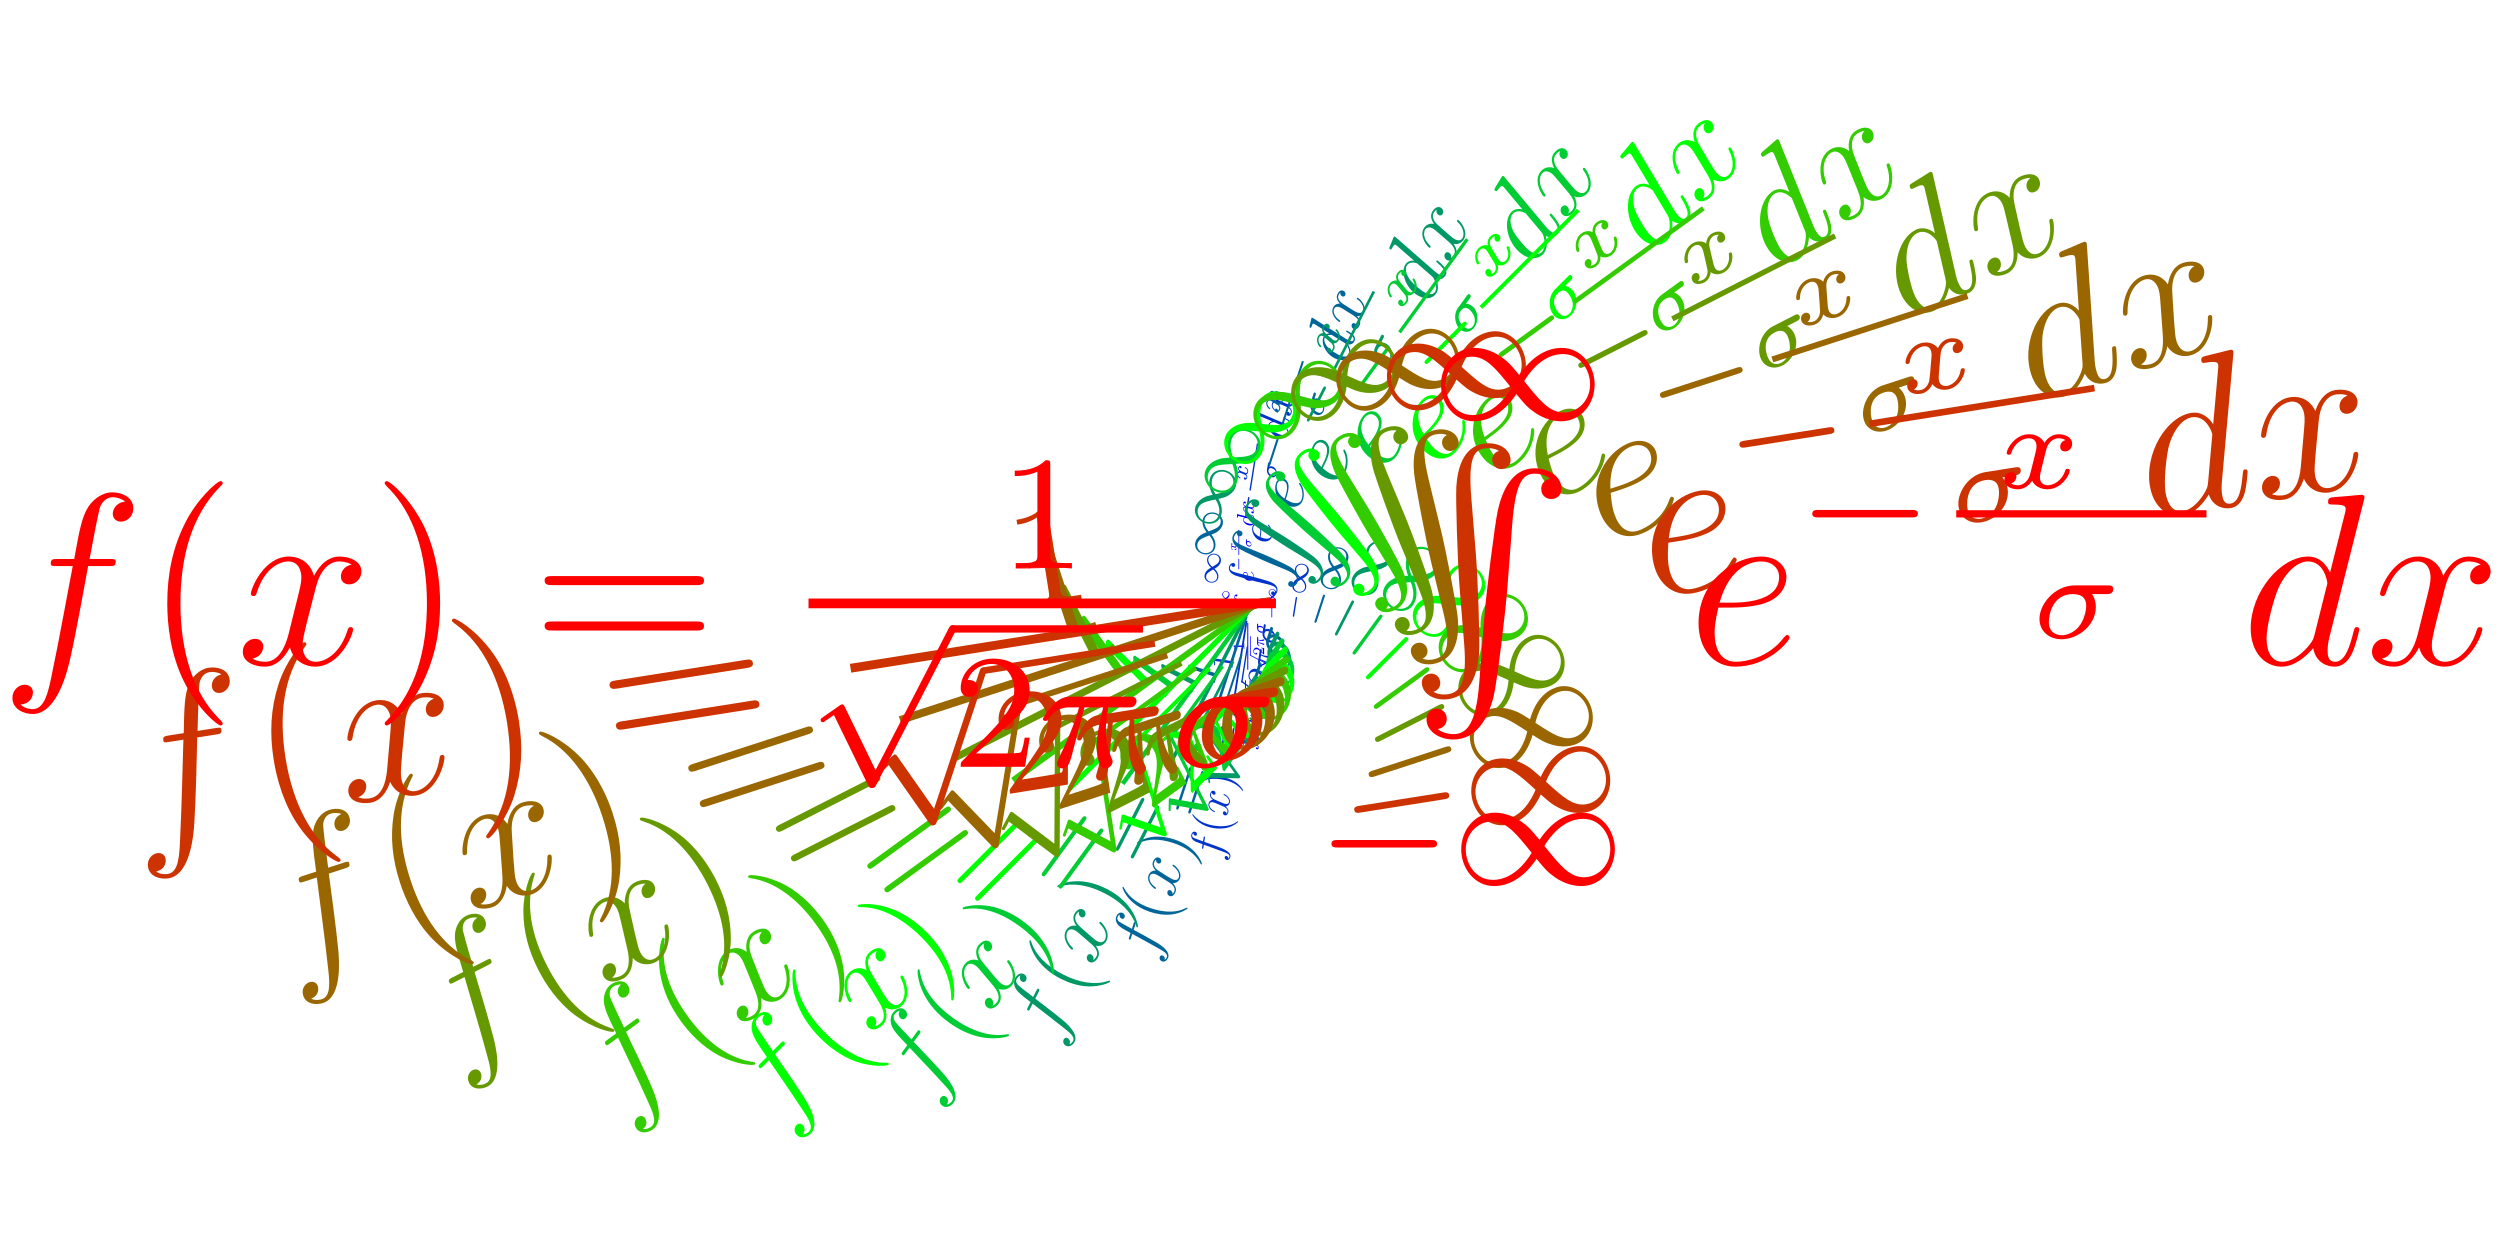 <?xml version="1.0"?>
<!-- Created by MetaPost 1.211 on 2011.01.10:2222 -->
<svg viewBox="0 0 614.473 307.526" version="1.1" xmlns="http://www.w3.org/2000/svg" xmlns:xlink="http://www.w3.org/1999/xlink" width="614.473" height="307.526" >
<!-- Original BoundingBox: -307.23653 -153.76315 307.23651 153.76315 -->
  <defs>
    <g transform="scale(0.012,0.012)" id="GLYPHcmmi12_100">
      <path style="fill-rule: evenodd;" d="M503 -669C504 -673,506 -679,506 -684C506 -694,496 -694,494 -694C493 -694,444 -690,439 -689C422 -688,407 -686,389 -685C364 -683,357 -682,357 -664C357 -654,365 -654,379 -654C428 -654,429 -645,429 -635C429 -629,427 -621,426 -618L365 -375C354 -401,327 -441,275 -441C162 -441,40 -295,40 -147C40 -48,98 10,166 10C221 10,268 -33,296 -66C306 -7,353 10,383 10C413 10,437 -8,455 -44C471 -78,485 -139,485 -143C485 -148,481 -152,475 -152C466 -152,465 -147,461 -132C446 -73,427 -10,386 -10C357 -10,355 -36,355 -56C355 -60,355 -81,362 -109M301 -119C296 -102,296 -100,282 -81C260 -53,216 -10,169 -10C128 -10,105 -47,105 -106C105 -161,136 -273,155 -315C189 -385,236 -421,275 -421C341 -421,354 -339,354 -331C354 -330,351 -317,350 -315"></path>
    </g>
    <g transform="scale(0.012,0.012)" id="GLYPHcmmi12_101">
      <path style="fill-rule: evenodd;" d="M179 -232C206 -232,274 -234,322 -252C398 -281,405 -339,405 -357C405 -401,367 -441,301 -441C196 -441,45 -346,45 -168C45 -63,105 10,196 10C332 10,418 -96,418 -109C418 -115,412 -120,408 -120C405 -120,404 -119,395 -110C331 -25,236 -10,198 -10C141 -10,111 -55,111 -129C111 -143,111 -168,126 -232M131 -252C174 -406,269 -421,301 -421C345 -421,375 -395,375 -357C375 -252,215 -252,173 -252"></path>
    </g>
    <g transform="scale(0.012,0.012)" id="GLYPHcmmi12_102">
      <path style="fill-rule: evenodd;" d="M446 -402C466 -402,474 -402,474 -421C474 -431,466 -431,448 -431L367 -431C386 -534,400 -605,408 -637C414 -661,435 -684,461 -684C482 -684,503 -675,513 -666C474 -662,462 -633,462 -616C462 -596,477 -584,496 -584C516 -584,546 -601,546 -639C546 -681,504 -704,460 -704C417 -704,375 -672,355 -633C337 -598,327 -562,304 -431L237 -431C218 -431,208 -431,208 -413C208 -402,214 -402,234 -402L298 -402C280 -309,239 -83,216 24C199 111,184 184,134 184C131 184,102 184,84 165C135 161,135 117,135 116C135 96,120 84,101 84C81 84,51 101,51 139C51 182,95 204,134 204C236 204,278 21,289 -29C307 -106,356 -372,361 -402"></path>
    </g>
    <g transform="scale(0.012,0.012)" id="GLYPHcmmi12_120">
      <path style="fill-rule: evenodd;" d="M474 -408C442 -402,430 -378,430 -359C430 -335,449 -327,463 -327C493 -327,514 -353,514 -380C514 -422,466 -441,424 -441C363 -441,329 -381,320 -362C297 -437,235 -441,217 -441C115 -441,61 -310,61 -288C61 -284,65 -279,72 -279C80 -279,82 -285,84 -289C118 -400,185 -421,214 -421C259 -421,268 -379,268 -355C268 -333,262 -310,250 -262L216 -125C201 -65,172 -10,119 -10C114 -10,89 -10,68 -23C104 -30,112 -60,112 -72C112 -92,97 -104,78 -104C54 -104,28 -83,28 -51C28 -9,75 10,118 10C166 10,200 -28,221 -69C237 -10,287 10,324 10C426 10,480 -121,480 -143C480 -148,476 -152,470 -152C461 -152,460 -147,457 -139C430 -51,372 -10,327 -10C292 -10,273 -36,273 -77C273 -99,277 -115,293 -181L328 -317C343 -377,377 -421,423 -421C425 -421,453 -421,474 -408"></path>
    </g>
    <g transform="scale(0.012,0.012)" id="GLYPHcmr12_40">
      <path style="fill-rule: evenodd;" d="M325 243C325 240,325 238,308 221C208 120,152 -45,152 -249C152 -443,199 -610,315 -728C325 -737,325 -739,325 -742C325 -748,320 -750,316 -750C303 -750,221 -678,172 -580C121 -479,98 -372,98 -249C98 -160,112 -41,164 66C223 186,305 251,316 251C320 251,325 249,325 243"></path>
    </g>
    <g transform="scale(0.012,0.012)" id="GLYPHcmr12_41">
      <path style="fill-rule: evenodd;" d="M282 -249C282 -325,272 -449,216 -565C157 -685,75 -750,64 -750C60 -750,55 -748,55 -742C55 -739,55 -737,72 -720C172 -619,228 -454,228 -250C228 -56,181 111,65 229C55 238,55 240,55 243C55 249,60 251,64 251C77 251,159 179,208 81C259 -21,282 -129,282 -249"></path>
    </g>
    <g transform="scale(0.012,0.012)" id="GLYPHcmr12_61">
      <path style="fill-rule: evenodd;" d="M675 -324C689 -324,707 -324,707 -342C707 -361,690 -361,675 -361L86 -361C72 -361,54 -361,54 -343C54 -324,71 -324,86 -324M675 -138C689 -138,707 -138,707 -156C707 -175,690 -175,675 -175L86 -175C72 -175,54 -175,54 -157C54 -138,71 -138,86 -138"></path>
    </g>
    <g transform="scale(0.008,0.008)" id="GLYPHcmr8_49">
      <path style="fill-rule: evenodd;" d="M314 -637C314 -664,312 -665,285 -665C244 -625,191 -601,96 -601L96 -568C123 -568,177 -568,235 -595L235 -82C235 -45,232 -33,137 -33L102 -33L102 0L274 0L143 -3L229 -3L274 -3L319 -3L406 -3L447 0L447 -33L412 -33C317 -33,314 -45,314 -82"></path>
    </g>
    <g transform="scale(0.008,0.008)" id="GLYPHcmr8_50">
      <path style="fill-rule: evenodd;" d="M282 -204C298 -219,340 -252,356 -266C418 -323,477 -378,477 -469C477 -588,377 -665,252 -665C132 -665,53 -574,53 -485C53 -436,92 -429,106 -429C127 -429,158 -444,158 -482C158 -534,108 -534,96 -534C125 -607,192 -632,241 -632C334 -632,382 -553,382 -469C382 -365,309 -289,191 -168L65 -38C53 -27,53 -25,53 0L448 0L477 -179L446 -179C443 -159,435 -109,423 -90C417 -82,341 -82,325 -82L147 -82"></path>
    </g>
    <g transform="scale(0.008,0.008)" id="GLYPHcmsy8_0">
      <path style="fill-rule: evenodd;" d="M699 -227C715 -227,737 -227,737 -250C737 -273,715 -273,699 -273L126 -273C110 -273,88 -273,88 -250C88 -227,110 -227,126 -227"></path>
    </g>
    <g transform="scale(0.008,0.008)" id="GLYPHcmsy8_49">
      <path style="fill-rule: evenodd;" d="M540 -274C481 -345,473 -353,438 -379C392 -414,331 -441,265 -441C143 -441,59 -334,59 -215C59 -98,142 10,261 10C343 10,439 -33,522 -157C581 -86,589 -78,624 -52C670 -17,731 10,797 10C919 10,1003 -97,1003 -216C1003 -333,920 -441,801 -441C719 -441,623 -398,540 -274M570 -237C608 -300,690 -403,808 -403C915 -403,975 -306,975 -216C975 -119,901 -44,813 -44C725 -44,666 -117,570 -237M492 -194C454 -131,372 -28,254 -28C147 -28,87 -125,87 -215C87 -312,161 -387,249 -387C337 -387,396 -314,492 -194"></path>
    </g>
    <g transform="scale(0.008,0.008)" id="GLYPHcmsy8_112">
      <path style="fill-rule: evenodd;" d="M412 845L223 457C218 446,214 441,206 441C202 441,200 442,190 449L88 520C74 529,74 534,74 537C74 543,79 551,88 551C92 551,94 551,106 541C119 533,139 518,156 506L366 937C375 955,379 955,389 955C406 955,409 950,417 934L900 -3C908 -17,908 -19,908 -23C908 -35,898 -46,885 -46C872 -46,868 -38,861 -25"></path>
    </g>
    <g transform="scale(0.008,0.008)" id="GLYPHcmmi8_25">
      <path style="fill-rule: evenodd;" d="M284 -365L399 -365C378 -274,360 -200,360 -126C360 -119,360 -76,371 -40C384 2,394 10,412 10C434 10,457 -9,457 -33C457 -40,456 -42,452 -51C431 -97,416 -145,416 -227C416 -250,416 -292,431 -365L552 -365C568 -365,579 -365,589 -373C601 -384,604 -397,604 -403C604 -431,579 -431,562 -431L201 -431C180 -431,142 -431,93 -383C57 -347,29 -301,29 -294C29 -285,36 -282,44 -282C54 -282,56 -285,62 -293C111 -365,170 -365,193 -365L251 -365C222 -259,169 -138,132 -65C125 -50,115 -30,115 -21C115 0,132 10,148 10C186 10,196 -28,217 -110"></path>
    </g>
    <g transform="scale(0.008,0.008)" id="GLYPHcmmi8_27">
      <path style="fill-rule: evenodd;" d="M549 -365C567 -365,574 -365,586 -373C597 -382,601 -396,601 -403C601 -431,576 -431,559 -431L313 -431C159 -431,41 -273,41 -152C41 -54,111 10,204 10C330 10,467 -111,467 -260C467 -314,448 -346,437 -365M205 -18C155 -18,111 -51,111 -124C111 -166,136 -365,297 -365C394 -365,394 -291,394 -270C394 -167,323 -18,205 -18"></path>
    </g>
    <g transform="scale(0.01,0.01)" id="GLYPHcmex10_82">
      <path style="fill-rule: evenodd;" d="M272 880C259 1044,223 1089,166 1089C153 1089,123 1086,102 1068C131 1064,139 1041,139 1027C139 998,117 985,98 985C78 985,56 998,56 1028C56 1076,106 1111,166 1111C261 1111,309 1024,331 934C344 882,380 591,388 480L407 231C421 47,455 22,500 22C510 22,541 24,563 43C534 47,526 70,526 84C526 113,548 126,567 126C587 126,609 113,609 83C609 35,559 0,499 0C404 0,365 97,348 173C336 228,300 510,291 631"></path>
    </g>
    <g transform="scale(0.006,0.006)" id="GLYPHcmmi6_27">
      <path style="fill-rule: evenodd;" d="M623 -360C635 -360,678 -360,678 -401C678 -431,650 -431,633 -431L362 -431C199 -431,73 -279,73 -157C73 -54,154 10,254 10C392 10,535 -108,535 -254C535 -299,521 -335,504 -360M256 -23C222 -23,150 -37,150 -132C150 -197,184 -360,346 -360C404 -360,456 -340,456 -263C456 -234,443 -147,391 -88C353 -46,301 -23,256 -23"></path>
    </g>
    <g transform="scale(0.006,0.006)" id="GLYPHcmmi6_120">
      <path style="fill-rule: evenodd;" d="M563 -393C528 -383,520 -354,520 -339C520 -307,546 -300,560 -300C589 -300,618 -324,618 -363C618 -417,559 -441,508 -441C442 -441,402 -390,391 -371C378 -396,340 -441,265 -441C150 -441,82 -322,82 -287C82 -282,86 -273,100 -273C114 -273,117 -279,120 -288C145 -369,213 -408,262 -408C311 -408,326 -376,326 -343C326 -331,326 -322,318 -291C295 -198,273 -107,268 -95C253 -57,217 -23,175 -23C169 -23,141 -23,118 -38C157 -51,161 -84,161 -92C161 -118,141 -131,121 -131C93 -131,63 -109,63 -68C63 -11,126 10,173 10C230 10,271 -29,290 -60C310 -18,358 10,415 10C533 10,599 -111,599 -144C599 -146,598 -158,580 -158C566 -158,564 -151,561 -142C532 -55,461 -23,419 -23C381 -23,354 -45,354 -87C354 -106,359 -128,368 -163L400 -293C410 -332,415 -350,436 -374C450 -389,474 -408,506 -408C511 -408,541 -408,563 -393"></path>
    </g>
  </defs>
  <g transform="matrix(0,-0.5,0.5,0,308.186 184.489)" style="fill: rgb(0%,0%,100%);">
    <use xlink:href="#GLYPHcmmi12_102"></use>
  </g>
  <g transform="matrix(0,-0.5,0.5,0,308.186 180.965)" style="fill: rgb(0%,0%,100%);">
    <use xlink:href="#GLYPHcmr12_40"></use>
  </g>
  <g transform="matrix(0,-0.5,0.5,0,308.186 178.689)" style="fill: rgb(0%,0%,100%);">
    <use xlink:href="#GLYPHcmmi12_120"></use>
  </g>
  <g transform="matrix(0,-0.5,0.5,0,308.186 175.363)" style="fill: rgb(0%,0%,100%);">
    <use xlink:href="#GLYPHcmr12_41"></use>
  </g>
  <g transform="matrix(0,-0.5,0.5,0,308.186 171.426)" style="fill: rgb(0%,0%,100%);">
    <use xlink:href="#GLYPHcmr12_61"></use>
  </g>
  <g transform="matrix(0,-0.5,0.5,0,305.832 159.929)" style="fill: rgb(0%,0%,100%);">
    <use xlink:href="#GLYPHcmr8_49"></use>
  </g>
  <g transform="matrix(0,1,-1,0,0,0)">
    <path d="M164.615 -306.691L153.126 -306.691" style="stroke:rgb(0%,0%,100%); stroke-width: 0.239;stroke-linejoin: round;stroke-miterlimit: 10;fill: none;"></path>
  </g>
  <g transform="matrix(0,-0.5,0.5,0,307.409 164.615)" style="fill: rgb(0%,0%,100%);">
    <use xlink:href="#GLYPHcmsy8_112"></use>
  </g>
  <g transform="matrix(0,1,-1,0,0,0)">
    <path d="M161.086 -307.319L156.394 -307.319" style="stroke:rgb(0%,0%,100%); stroke-width: 0.179;stroke-linejoin: round;stroke-miterlimit: 10;fill: none;"></path>
  </g>
  <g transform="matrix(0,-0.5,0.5,0,310.708 161.086)" style="fill: rgb(0%,0%,100%);">
    <use xlink:href="#GLYPHcmr8_50"></use>
  </g>
  <g transform="matrix(0,-0.5,0.5,0,310.708 158.969)" style="fill: rgb(0%,0%,100%);">
    <use xlink:href="#GLYPHcmmi8_25"></use>
  </g>
  <g transform="matrix(0,-0.5,0.5,0,310.708 155.689)" style="fill: rgb(0%,0%,100%);">
    <use xlink:href="#GLYPHcmmi8_27"></use>
  </g>
  <g transform="matrix(0,-0.5,0.5,0,302.175 149.304)" style="fill: rgb(0%,0%,100%);">
    <use xlink:href="#GLYPHcmsy8_49"></use>
  </g>
  <g transform="matrix(0,-0.6,0.6,0,303.37 149.761)" style="fill: rgb(0%,0%,100%);">
    <use xlink:href="#GLYPHcmex10_82"></use>
  </g>
  <g transform="matrix(0,-0.5,0.5,0,313.599 152.113)" style="fill: rgb(0%,0%,100%);">
    <use xlink:href="#GLYPHcmsy8_0"></use>
    <use xlink:href="#GLYPHcmsy8_49" x="6.611"></use>
  </g>
  <g transform="matrix(0,-0.5,0.5,0,308.186 143.008)" style="fill: rgb(0%,0%,100%);">
    <use xlink:href="#GLYPHcmmi12_101"></use>
  </g>
  <g transform="matrix(0,-0.5,0.5,0,305.485 140.295)" style="fill: rgb(0%,0%,100%);">
    <use xlink:href="#GLYPHcmsy8_0"></use>
  </g>
  <g transform="matrix(0,-0.5,0.5,0,303.856 135.409)" style="fill: rgb(0%,0%,100%);">
    <use xlink:href="#GLYPHcmmi6_120"></use>
  </g>
  <g transform="matrix(0,-0.5,0.5,0,302.602 133.323)" style="fill: rgb(0%,0%,100%);">
    <use xlink:href="#GLYPHcmr6_50"></use>
  </g>
  <g transform="matrix(0,1,-1,0,0,0)">
    <path d="M136.403 -304.489L130.252 -304.489" style="stroke:rgb(0%,0%,100%); stroke-width: 0.179;stroke-linejoin: round;stroke-miterlimit: 10;fill: none;"></path>
  </g>
  <g transform="matrix(0,-0.5,0.5,0,307.542 136.403)" style="fill: rgb(0%,0%,100%);">
    <use xlink:href="#GLYPHcmr6_50"></use>
  </g>
  <g transform="matrix(0,-0.5,0.5,0,307.542 134.577)" style="fill: rgb(0%,0%,100%);">
    <use xlink:href="#GLYPHcmmi6_27"></use>
  </g>
  <g transform="matrix(0,-0.5,0.5,0,306.684 132.328)" style="fill: rgb(0%,0%,100%);">
    <use xlink:href="#GLYPHcmr6_50"></use>
  </g>
  <g transform="matrix(0,-0.5,0.5,0,308.186 129.405)" style="fill: rgb(0%,0%,100%);">
    <use xlink:href="#GLYPHcmmi12_100"></use>
    <use xlink:href="#GLYPHcmmi12_120" x="6.106"></use>
  </g>
  <g transform="matrix(0.149,-0.938,0.938,0.149,299.886 211.702)" style="fill: rgb(0%,20%,80%);">
    <use xlink:href="#GLYPHcmmi12_102"></use>
  </g>
  <g transform="matrix(0.149,-0.938,0.938,0.149,300.933 205.09)" style="fill: rgb(0%,20%,80%);">
    <use xlink:href="#GLYPHcmr12_40"></use>
  </g>
  <g transform="matrix(0.149,-0.938,0.938,0.149,301.61 200.819)" style="fill: rgb(0%,20%,80%);">
    <use xlink:href="#GLYPHcmmi12_120"></use>
  </g>
  <g transform="matrix(0.149,-0.938,0.938,0.149,302.598 194.577)" style="fill: rgb(0%,20%,80%);">
    <use xlink:href="#GLYPHcmr12_41"></use>
  </g>
  <g transform="matrix(0.149,-0.938,0.938,0.149,303.768 187.19)" style="fill: rgb(0%,20%,80%);">
    <use xlink:href="#GLYPHcmr12_61"></use>
  </g>
  <g transform="matrix(0.149,-0.938,0.938,0.149,302.769 164.916)" style="fill: rgb(0%,20%,80%);">
    <use xlink:href="#GLYPHcmr8_49"></use>
  </g>
  <g transform="matrix(0.156,0.988,-0.988,0.156,0,0)">
    <path d="M219.217 -272.041L198.457 -278.786" style="stroke:rgb(0%,20%,80%); stroke-width: 0.454;stroke-linejoin: round;stroke-miterlimit: 10;fill: none;"></path>
  </g>
  <g transform="matrix(0.149,-0.938,0.938,0.149,304.334 174.178)" style="fill: rgb(0%,20%,80%);">
    <use xlink:href="#GLYPHcmsy8_112"></use>
  </g>
  <g transform="matrix(0.156,0.988,-0.988,0.156,0,0)">
    <path d="M213.217 -275.247L204.739 -278.001" style="stroke:rgb(0%,20%,80%); stroke-width: 0.341;stroke-linejoin: round;stroke-miterlimit: 10;fill: none;"></path>
  </g>
  <g transform="matrix(0.149,-0.938,0.938,0.149,311.574 168.537)" style="fill: rgb(0%,20%,80%);">
    <use xlink:href="#GLYPHcmr8_50"></use>
  </g>
  <g transform="matrix(0.149,-0.938,0.938,0.149,312.203 164.564)" style="fill: rgb(0%,20%,80%);">
    <use xlink:href="#GLYPHcmmi8_25"></use>
  </g>
  <g transform="matrix(0.149,-0.938,0.938,0.149,313.178 158.408)" style="fill: rgb(0%,20%,80%);">
    <use xlink:href="#GLYPHcmmi8_27"></use>
  </g>
  <g transform="matrix(0.149,-0.938,0.938,0.149,299.063 143.891)" style="fill: rgb(0%,20%,80%);">
    <use xlink:href="#GLYPHcmsy8_49"></use>
  </g>
  <g transform="matrix(0.178,-1.126,1.126,0.178,301.171 145.103)" style="fill: rgb(0%,20%,80%);">
    <use xlink:href="#GLYPHcmex10_82"></use>
  </g>
  <g transform="matrix(0.149,-0.938,0.938,0.149,319.667 152.558)" style="fill: rgb(0%,20%,80%);">
    <use xlink:href="#GLYPHcmsy8_0"></use>
    <use xlink:href="#GLYPHcmsy8_49" x="6.611"></use>
  </g>
  <g transform="matrix(0.149,-0.938,0.938,0.149,312.214 133.862)" style="fill: rgb(0%,20%,80%);">
    <use xlink:href="#GLYPHcmmi12_101"></use>
  </g>
  <g transform="matrix(0.149,-0.938,0.938,0.149,307.954 127.969)" style="fill: rgb(0%,20%,80%);">
    <use xlink:href="#GLYPHcmsy8_0"></use>
  </g>
  <g transform="matrix(0.149,-0.938,0.938,0.149,306.348 118.316)" style="fill: rgb(0%,20%,80%);">
    <use xlink:href="#GLYPHcmmi6_120"></use>
  </g>
  <g transform="matrix(0.149,-0.938,0.938,0.149,304.615 114.029)" style="fill: rgb(0%,20%,80%);">
    <use xlink:href="#GLYPHcmr6_50"></use>
  </g>
  <g transform="matrix(0.156,0.988,-0.988,0.156,0,0)">
    <path d="M166.956 -284.625L155.841 -288.237" style="stroke:rgb(0%,20%,80%); stroke-width: 0.341;stroke-linejoin: round;stroke-miterlimit: 10;fill: none;"></path>
  </g>
  <g transform="matrix(0.149,-0.938,0.938,0.149,312.97 121.278)" style="fill: rgb(0%,20%,80%);">
    <use xlink:href="#GLYPHcmr6_50"></use>
  </g>
  <g transform="matrix(0.149,-0.938,0.938,0.149,313.513 117.851)" style="fill: rgb(0%,20%,80%);">
    <use xlink:href="#GLYPHcmmi6_27"></use>
  </g>
  <g transform="matrix(0.149,-0.938,0.938,0.149,312.571 113.376)" style="fill: rgb(0%,20%,80%);">
    <use xlink:href="#GLYPHcmr6_50"></use>
  </g>
  <g transform="matrix(0.149,-0.938,0.938,0.149,316.257 108.338)" style="fill: rgb(0%,20%,80%);">
    <use xlink:href="#GLYPHcmmi12_100"></use>
    <use xlink:href="#GLYPHcmmi12_120" x="6.106"></use>
  </g>
  <g transform="matrix(0.433,-1.331,1.331,0.433,283.18 236.399)" style="fill: rgb(0%,39.999%,60.001%);">
    <use xlink:href="#GLYPHcmmi12_102"></use>
  </g>
  <g transform="matrix(0.433,-1.331,1.331,0.433,286.229 227.017)" style="fill: rgb(0%,39.999%,60.001%);">
    <use xlink:href="#GLYPHcmr12_40"></use>
  </g>
  <g transform="matrix(0.433,-1.331,1.331,0.433,288.198 220.956)" style="fill: rgb(0%,39.999%,60.001%);">
    <use xlink:href="#GLYPHcmmi12_120"></use>
  </g>
  <g transform="matrix(0.433,-1.331,1.331,0.433,291.076 212.099)" style="fill: rgb(0%,39.999%,60.001%);">
    <use xlink:href="#GLYPHcmr12_41"></use>
  </g>
  <g transform="matrix(0.433,-1.331,1.331,0.433,294.482 201.616)" style="fill: rgb(0%,39.999%,60.001%);">
    <use xlink:href="#GLYPHcmr12_61"></use>
  </g>
  <g transform="matrix(0.433,-1.331,1.331,0.433,298.162 168.966)" style="fill: rgb(0%,39.999%,60.001%);">
    <use xlink:href="#GLYPHcmr8_49"></use>
  </g>
  <g transform="matrix(0.309,0.951,-0.951,0.309,0,0)">
    <path d="M264.859 -225.588L238.836 -244.495" style="stroke:rgb(0%,39.999%,60.001%); stroke-width: 0.669;stroke-linejoin: round;stroke-miterlimit: 10;fill: none;"></path>
  </g>
  <g transform="matrix(0.433,-1.331,1.331,0.433,298.306 182.808)" style="fill: rgb(0%,39.999%,60.001%);">
    <use xlink:href="#GLYPHcmsy8_112"></use>
  </g>
  <g transform="matrix(0.309,0.951,-0.951,0.309,0,0)">
    <path d="M257.905 -232.819L247.277 -240.54" style="stroke:rgb(0%,39.999%,60.001%); stroke-width: 0.502;stroke-linejoin: round;stroke-miterlimit: 10;fill: none;"></path>
  </g>
  <g transform="matrix(0.433,-1.331,1.331,0.433,310.144 176.266)" style="fill: rgb(0%,39.999%,60.001%);">
    <use xlink:href="#GLYPHcmr8_50"></use>
  </g>
  <g transform="matrix(0.433,-1.331,1.331,0.433,311.976 170.629)" style="fill: rgb(0%,39.999%,60.001%);">
    <use xlink:href="#GLYPHcmmi8_25"></use>
  </g>
  <g transform="matrix(0.433,-1.331,1.331,0.433,314.814 161.894)" style="fill: rgb(0%,39.999%,60.001%);">
    <use xlink:href="#GLYPHcmmi8_27"></use>
  </g>
  <g transform="matrix(0.433,-1.331,1.331,0.433,297.616 137.51)" style="fill: rgb(0%,39.999%,60.001%);">
    <use xlink:href="#GLYPHcmsy8_49"></use>
  </g>
  <g transform="matrix(0.519,-1.598,1.598,0.519,300.404 139.76)" style="fill: rgb(0%,39.999%,60.001%);">
    <use xlink:href="#GLYPHcmex10_82"></use>
  </g>
  <g transform="matrix(0.433,-1.331,1.331,0.433,325.606 154.874)" style="fill: rgb(0%,39.999%,60.001%);">
    <use xlink:href="#GLYPHcmsy8_0"></use>
    <use xlink:href="#GLYPHcmsy8_49" x="6.611"></use>
  </g>
  <g transform="matrix(0.433,-1.331,1.331,0.433,319.07 125.945)" style="fill: rgb(0%,39.999%,60.001%);">
    <use xlink:href="#GLYPHcmmi12_101"></use>
  </g>
  <g transform="matrix(0.433,-1.331,1.331,0.433,314.227 116.385)" style="fill: rgb(0%,39.999%,60.001%);">
    <use xlink:href="#GLYPHcmsy8_0"></use>
  </g>
  <g transform="matrix(0.433,-1.331,1.331,0.433,314.116 101.965)" style="fill: rgb(0%,39.999%,60.001%);">
    <use xlink:href="#GLYPHcmmi6_120"></use>
  </g>
  <g transform="matrix(0.433,-1.331,1.331,0.433,312.581 95.325)" style="fill: rgb(0%,39.999%,60.001%);">
    <use xlink:href="#GLYPHcmr6_50"></use>
  </g>
  <g transform="matrix(0.309,0.951,-0.951,0.309,0,0)">
    <path d="M197.339 -267.03L183.406 -277.153" style="stroke:rgb(0%,39.999%,60.001%); stroke-width: 0.502;stroke-linejoin: round;stroke-miterlimit: 10;fill: none;"></path>
  </g>
  <g transform="matrix(0.433,-1.331,1.331,0.433,323.07 107.803)" style="fill: rgb(0%,39.999%,60.001%);">
    <use xlink:href="#GLYPHcmr6_50"></use>
  </g>
  <g transform="matrix(0.433,-1.331,1.331,0.433,324.651 102.939)" style="fill: rgb(0%,39.999%,60.001%);">
    <use xlink:href="#GLYPHcmmi6_27"></use>
  </g>
  <g transform="matrix(0.433,-1.331,1.331,0.433,324.312 96.209)" style="fill: rgb(0%,39.999%,60.001%);">
    <use xlink:href="#GLYPHcmr6_50"></use>
  </g>
  <g transform="matrix(0.433,-1.331,1.331,0.433,330.839 89.726)" style="fill: rgb(0%,39.999%,60.001%);">
    <use xlink:href="#GLYPHcmmi12_100"></use>
    <use xlink:href="#GLYPHcmmi12_120" x="6.106"></use>
  </g>
  <g transform="matrix(0.84,-1.648,1.648,0.84,258.757 256.644)" style="fill: rgb(0%,60.001%,39.999%);">
    <use xlink:href="#GLYPHcmmi12_102"></use>
  </g>
  <g transform="matrix(0.84,-1.648,1.648,0.84,264.676 245.029)" style="fill: rgb(0%,60.001%,39.999%);">
    <use xlink:href="#GLYPHcmr12_40"></use>
  </g>
  <g transform="matrix(0.84,-1.648,1.648,0.84,268.499 237.525)" style="fill: rgb(0%,60.001%,39.999%);">
    <use xlink:href="#GLYPHcmmi12_120"></use>
  </g>
  <g transform="matrix(0.84,-1.648,1.648,0.84,274.086 226.56)" style="fill: rgb(0%,60.001%,39.999%);">
    <use xlink:href="#GLYPHcmr12_41"></use>
  </g>
  <g transform="matrix(0.84,-1.648,1.648,0.84,280.698 213.582)" style="fill: rgb(0%,60.001%,39.999%);">
    <use xlink:href="#GLYPHcmr12_61"></use>
  </g>
  <g transform="matrix(0.84,-1.648,1.648,0.84,292.25 171.73)" style="fill: rgb(0%,60.001%,39.999%);">
    <use xlink:href="#GLYPHcmr8_49"></use>
  </g>
  <g transform="matrix(0.454,0.891,-0.891,0.454,0,0)">
    <path d="M298.453 -170.274L273.469 -204.663" style="stroke:rgb(0%,60.001%,39.999%); stroke-width: 0.885;stroke-linejoin: round;stroke-miterlimit: 10;fill: none;"></path>
  </g>
  <g transform="matrix(0.84,-1.648,1.648,0.84,289.577 189.825)" style="fill: rgb(0%,60.001%,39.999%);">
    <use xlink:href="#GLYPHcmsy8_112"></use>
  </g>
  <g transform="matrix(0.454,0.891,-0.891,0.454,0,0)">
    <path d="M292.664 -182.202L282.461 -196.245" style="stroke:rgb(0%,60.001%,39.999%); stroke-width: 0.664;stroke-linejoin: round;stroke-miterlimit: 10;fill: none;"></path>
  </g>
  <g transform="matrix(0.84,-1.648,1.648,0.84,306.379 183.734)" style="fill: rgb(0%,60.001%,39.999%);">
    <use xlink:href="#GLYPHcmr8_50"></use>
  </g>
  <g transform="matrix(0.84,-1.648,1.648,0.84,309.936 176.755)" style="fill: rgb(0%,60.001%,39.999%);">
    <use xlink:href="#GLYPHcmmi8_25"></use>
  </g>
  <g transform="matrix(0.84,-1.648,1.648,0.84,315.445 165.941)" style="fill: rgb(0%,60.001%,39.999%);">
    <use xlink:href="#GLYPHcmmi8_27"></use>
  </g>
  <g transform="matrix(0.84,-1.648,1.648,0.84,298.04 130.561)" style="fill: rgb(0%,60.001%,39.999%);">
    <use xlink:href="#GLYPHcmsy8_49"></use>
  </g>
  <g transform="matrix(1.008,-1.978,1.978,1.008,301.214 134.075)" style="fill: rgb(0%,60.001%,39.999%);">
    <use xlink:href="#GLYPHcmex10_82"></use>
  </g>
  <g transform="matrix(0.84,-1.648,1.648,0.84,330.983 159.011)" style="fill: rgb(0%,60.001%,39.999%);">
    <use xlink:href="#GLYPHcmsy8_0"></use>
    <use xlink:href="#GLYPHcmsy8_49" x="6.611"></use>
  </g>
  <g transform="matrix(0.84,-1.648,1.648,0.84,328.431 119.902)" style="fill: rgb(0%,60.001%,39.999%);">
    <use xlink:href="#GLYPHcmmi12_101"></use>
  </g>
  <g transform="matrix(0.84,-1.648,1.648,0.84,324.087 106.424)" style="fill: rgb(0%,60.001%,39.999%);">
    <use xlink:href="#GLYPHcmsy8_0"></use>
  </g>
  <g transform="matrix(0.84,-1.648,1.648,0.84,326.922 87.58)" style="fill: rgb(0%,60.001%,39.999%);">
    <use xlink:href="#GLYPHcmmi6_120"></use>
  </g>
  <g transform="matrix(0.84,-1.648,1.648,0.84,326.291 78.597)" style="fill: rgb(0%,60.001%,39.999%);">
    <use xlink:href="#GLYPHcmr6_50"></use>
  </g>
  <g transform="matrix(0.454,0.891,-0.891,0.454,0,0)">
    <path d="M230.518 -249.929L217.141 -268.341" style="stroke:rgb(0%,60.001%,39.999%); stroke-width: 0.664;stroke-linejoin: round;stroke-miterlimit: 10;fill: none;"></path>
  </g>
  <g transform="matrix(0.84,-1.648,1.648,0.84,337.403 97.051)" style="fill: rgb(0%,60.001%,39.999%);">
    <use xlink:href="#GLYPHcmr6_50"></use>
  </g>
  <g transform="matrix(0.84,-1.648,1.648,0.84,340.471 91.03)" style="fill: rgb(0%,60.001%,39.999%);">
    <use xlink:href="#GLYPHcmmi6_27"></use>
  </g>
  <g transform="matrix(0.84,-1.648,1.648,0.84,341.42 82.175)" style="fill: rgb(0%,60.001%,39.999%);">
    <use xlink:href="#GLYPHcmr6_50"></use>
  </g>
  <g transform="matrix(0.84,-1.648,1.648,0.84,351.278 75.063)" style="fill: rgb(0%,60.001%,39.999%);">
    <use xlink:href="#GLYPHcmmi12_100"></use>
    <use xlink:href="#GLYPHcmmi12_120" x="6.106"></use>
  </g>
  <g transform="matrix(1.352,-1.861,1.861,1.352,227.697 270.669)" style="fill: rgb(0%,80%,20%);">
    <use xlink:href="#GLYPHcmmi12_102"></use>
  </g>
  <g transform="matrix(1.352,-1.861,1.861,1.352,237.223 257.558)" style="fill: rgb(0%,80%,20%);">
    <use xlink:href="#GLYPHcmr12_40"></use>
  </g>
  <g transform="matrix(1.352,-1.861,1.861,1.352,243.378 249.087)" style="fill: rgb(0%,80%,20%);">
    <use xlink:href="#GLYPHcmmi12_120"></use>
  </g>
  <g transform="matrix(1.352,-1.861,1.861,1.352,252.371 236.709)" style="fill: rgb(0%,80%,20%);">
    <use xlink:href="#GLYPHcmr12_41"></use>
  </g>
  <g transform="matrix(1.352,-1.861,1.861,1.352,263.015 222.058)" style="fill: rgb(0%,80%,20%);">
    <use xlink:href="#GLYPHcmr12_61"></use>
  </g>
  <g transform="matrix(1.352,-1.861,1.861,1.352,285.339 172.911)" style="fill: rgb(0%,80%,20%);">
    <use xlink:href="#GLYPHcmr8_49"></use>
  </g>
  <g transform="matrix(0.588,0.809,-0.809,0.588,0,0)">
    <path d="M318.025 -109.933L301.694 -160.193" style="stroke:rgb(0%,80%,20%); stroke-width: 1.1;stroke-linejoin: round;stroke-miterlimit: 10;fill: none;"></path>
  </g>
  <g transform="matrix(1.352,-1.861,1.861,1.352,278.537 194.612)" style="fill: rgb(0%,80%,20%);">
    <use xlink:href="#GLYPHcmsy8_112"></use>
  </g>
  <g transform="matrix(0.588,0.809,-0.809,0.588,0,0)">
    <path d="M315.755 -126.262L309.086 -146.787" style="stroke:rgb(0%,80%,20%); stroke-width: 0.825;stroke-linejoin: round;stroke-miterlimit: 10;fill: none;"></path>
  </g>
  <g transform="matrix(1.352,-1.861,1.861,1.352,300.355 190.4)" style="fill: rgb(0%,80%,20%);">
    <use xlink:href="#GLYPHcmr8_50"></use>
  </g>
  <g transform="matrix(1.352,-1.861,1.861,1.352,306.079 182.521)" style="fill: rgb(0%,80%,20%);">
    <use xlink:href="#GLYPHcmmi8_25"></use>
  </g>
  <g transform="matrix(1.352,-1.861,1.861,1.352,314.948 170.314)" style="fill: rgb(0%,80%,20%);">
    <use xlink:href="#GLYPHcmmi8_27"></use>
  </g>
  <g transform="matrix(1.352,-1.861,1.861,1.352,300.456 123.483)" style="fill: rgb(0%,80%,20%);">
    <use xlink:href="#GLYPHcmsy8_49"></use>
  </g>
  <g transform="matrix(1.622,-2.233,2.233,1.622,303.67 128.415)" style="fill: rgb(0%,80%,20%);">
    <use xlink:href="#GLYPHcmex10_82"></use>
  </g>
  <g transform="matrix(1.352,-1.861,1.861,1.352,335.375 164.825)" style="fill: rgb(0%,80%,20%);">
    <use xlink:href="#GLYPHcmsy8_0"></use>
    <use xlink:href="#GLYPHcmsy8_49" x="6.611"></use>
  </g>
  <g transform="matrix(1.352,-1.861,1.861,1.352,339.848 116.305)" style="fill: rgb(0%,80%,20%);">
    <use xlink:href="#GLYPHcmmi12_101"></use>
  </g>
  <g transform="matrix(1.352,-1.861,1.861,1.352,337.135 98.909)" style="fill: rgb(0%,80%,20%);">
    <use xlink:href="#GLYPHcmsy8_0"></use>
  </g>
  <g transform="matrix(1.352,-1.861,1.861,1.352,344.282 76.321)" style="fill: rgb(0%,80%,20%);">
    <use xlink:href="#GLYPHcmmi6_120"></use>
  </g>
  <g transform="matrix(1.352,-1.861,1.861,1.352,345.254 65.167)" style="fill: rgb(0%,80%,20%);">
    <use xlink:href="#GLYPHcmr6_50"></use>
  </g>
  <g transform="matrix(0.588,0.809,-0.809,0.588,0,0)">
    <path d="M268.29 -230.218L259.547 -257.127" style="stroke:rgb(0%,80%,20%); stroke-width: 0.825;stroke-linejoin: round;stroke-miterlimit: 10;fill: none;"></path>
  </g>
  <g transform="matrix(1.352,-1.861,1.861,1.352,355.31 89.989)" style="fill: rgb(0%,80%,20%);">
    <use xlink:href="#GLYPHcmr6_50"></use>
  </g>
  <g transform="matrix(1.352,-1.861,1.861,1.352,360.248 83.192)" style="fill: rgb(0%,80%,20%);">
    <use xlink:href="#GLYPHcmmi6_27"></use>
  </g>
  <g transform="matrix(1.352,-1.861,1.861,1.352,363.136 72.503)" style="fill: rgb(0%,80%,20%);">
    <use xlink:href="#GLYPHcmr6_50"></use>
  </g>
  <g transform="matrix(1.352,-1.861,1.861,1.352,376.625 65.687)" style="fill: rgb(0%,80%,20%);">
    <use xlink:href="#GLYPHcmmi12_100"></use>
    <use xlink:href="#GLYPHcmmi12_120" x="6.106"></use>
  </g>
  <g transform="matrix(1.945,-1.945,1.945,1.945,191.44 276.942)" style="fill: rgb(0%,100%,0%);">
    <use xlink:href="#GLYPHcmmi12_102"></use>
  </g>
  <g transform="matrix(1.945,-1.945,1.945,1.945,205.142 263.24)" style="fill: rgb(0%,100%,0%);">
    <use xlink:href="#GLYPHcmr12_40"></use>
  </g>
  <g transform="matrix(1.945,-1.945,1.945,1.945,213.995 254.388)" style="fill: rgb(0%,100%,0%);">
    <use xlink:href="#GLYPHcmmi12_120"></use>
  </g>
  <g transform="matrix(1.945,-1.945,1.945,1.945,226.93 241.453)" style="fill: rgb(0%,100%,0%);">
    <use xlink:href="#GLYPHcmr12_41"></use>
  </g>
  <g transform="matrix(1.945,-1.945,1.945,1.945,242.24 226.143)" style="fill: rgb(0%,100%,0%);">
    <use xlink:href="#GLYPHcmr12_61"></use>
  </g>
  <g transform="matrix(1.945,-1.945,1.945,1.945,277.796 172.28)" style="fill: rgb(0%,100%,0%);">
    <use xlink:href="#GLYPHcmr8_49"></use>
  </g>
  <g transform="matrix(0.707,0.707,-0.707,0.707,0,0)">
    <path d="M322.977 -48.84L322.977 -112.027" style="stroke:rgb(0%,100%,0%); stroke-width: 1.315;stroke-linejoin: round;stroke-miterlimit: 10;fill: none;"></path>
  </g>
  <g transform="matrix(1.945,-1.945,1.945,1.945,265.704 196.634)" style="fill: rgb(0%,100%,0%);">
    <use xlink:href="#GLYPHcmsy8_112"></use>
  </g>
  <g transform="matrix(0.707,0.707,-0.707,0.707,0,0)">
    <path d="M326.429 -68.247L326.429 -94.05" style="stroke:rgb(0%,100%,0%); stroke-width: 0.986;stroke-linejoin: round;stroke-miterlimit: 10;fill: none;"></path>
  </g>
  <g transform="matrix(1.945,-1.945,1.945,1.945,292.257 195.741)" style="fill: rgb(0%,100%,0%);">
    <use xlink:href="#GLYPHcmr8_50"></use>
  </g>
  <g transform="matrix(1.945,-1.945,1.945,1.945,300.491 187.508)" style="fill: rgb(0%,100%,0%);">
    <use xlink:href="#GLYPHcmmi8_25"></use>
  </g>
  <g transform="matrix(1.945,-1.945,1.945,1.945,313.248 174.751)" style="fill: rgb(0%,100%,0%);">
    <use xlink:href="#GLYPHcmmi8_27"></use>
  </g>
  <g transform="matrix(1.945,-1.945,1.945,1.945,304.893 116.737)" style="fill: rgb(0%,100%,0%);">
    <use xlink:href="#GLYPHcmsy8_49"></use>
  </g>
  <g transform="matrix(2.333,-2.333,2.333,2.333,307.766 123.162)" style="fill: rgb(0%,100%,0%);">
    <use xlink:href="#GLYPHcmex10_82"></use>
  </g>
  <g transform="matrix(1.945,-1.945,1.945,1.945,338.397 172.089)" style="fill: rgb(0%,100%,0%);">
    <use xlink:href="#GLYPHcmsy8_0"></use>
    <use xlink:href="#GLYPHcmsy8_49" x="6.611"></use>
  </g>
  <g transform="matrix(1.945,-1.945,1.945,1.945,352.755 115.628)" style="fill: rgb(0%,100%,0%);">
    <use xlink:href="#GLYPHcmmi12_101"></use>
  </g>
  <g transform="matrix(1.945,-1.945,1.945,1.945,352.804 94.576)" style="fill: rgb(0%,100%,0%);">
    <use xlink:href="#GLYPHcmsy8_0"></use>
  </g>
  <g transform="matrix(1.945,-1.945,1.945,1.945,365.469 69.239)" style="fill: rgb(0%,100%,0%);">
    <use xlink:href="#GLYPHcmmi6_120"></use>
  </g>
  <g transform="matrix(1.945,-1.945,1.945,1.945,368.703 56.249)" style="fill: rgb(0%,100%,0%);">
    <use xlink:href="#GLYPHcmr6_50"></use>
  </g>
  <g transform="matrix(0.707,0.707,-0.707,0.707,0,0)">
    <path d="M310.866 -203.995L310.866 -237.825" style="stroke:rgb(0%,100%,0%); stroke-width: 0.986;stroke-linejoin: round;stroke-miterlimit: 10;fill: none;"></path>
  </g>
  <g transform="matrix(1.945,-1.945,1.945,1.945,375.935 87.443)" style="fill: rgb(0%,100%,0%);">
    <use xlink:href="#GLYPHcmr6_50"></use>
  </g>
  <g transform="matrix(1.945,-1.945,1.945,1.945,383.039 80.34)" style="fill: rgb(0%,100%,0%);">
    <use xlink:href="#GLYPHcmmi6_27"></use>
  </g>
  <g transform="matrix(1.945,-1.945,1.945,1.945,388.448 68.257)" style="fill: rgb(0%,100%,0%);">
    <use xlink:href="#GLYPHcmr6_50"></use>
  </g>
  <g transform="matrix(1.945,-1.945,1.945,1.945,405.652 62.73)" style="fill: rgb(0%,100%,0%);">
    <use xlink:href="#GLYPHcmmi12_100"></use>
    <use xlink:href="#GLYPHcmmi12_120" x="6.106"></use>
  </g>
  <g transform="matrix(2.589,-1.881,1.881,2.589,151.728 274.254)" style="fill: rgb(20%,80%,0%);">
    <use xlink:href="#GLYPHcmmi12_102"></use>
  </g>
  <g transform="matrix(2.589,-1.881,1.881,2.589,169.971 261.001)" style="fill: rgb(20%,80%,0%);">
    <use xlink:href="#GLYPHcmr12_40"></use>
  </g>
  <g transform="matrix(2.589,-1.881,1.881,2.589,181.756 252.438)" style="fill: rgb(20%,80%,0%);">
    <use xlink:href="#GLYPHcmmi12_120"></use>
  </g>
  <g transform="matrix(2.589,-1.881,1.881,2.589,198.977 239.926)" style="fill: rgb(20%,80%,0%);">
    <use xlink:href="#GLYPHcmr12_41"></use>
  </g>
  <g transform="matrix(2.589,-1.881,1.881,2.589,219.36 225.118)" style="fill: rgb(20%,80%,0%);">
    <use xlink:href="#GLYPHcmr12_61"></use>
  </g>
  <g transform="matrix(2.589,-1.881,1.881,2.589,270.03 169.685)" style="fill: rgb(20%,80%,0%);">
    <use xlink:href="#GLYPHcmr8_49"></use>
  </g>
  <g transform="matrix(0.809,0.588,-0.588,0.809,0,0)">
    <path d="M314.159 8.779L336.88 -61.147" style="stroke:rgb(20%,80%,0%); stroke-width: 1.53;stroke-linejoin: round;stroke-miterlimit: 10;fill: none;"></path>
  </g>
  <g transform="matrix(2.589,-1.881,1.881,2.589,251.7 195.474)" style="fill: rgb(20%,80%,0%);">
    <use xlink:href="#GLYPHcmsy8_112"></use>
  </g>
  <g transform="matrix(0.809,0.588,-0.588,0.809,0,0)">
    <path d="M324.958 -11.457L334.237 -40.013" style="stroke:rgb(20%,80%,0%); stroke-width: 1.148;stroke-linejoin: round;stroke-miterlimit: 10;fill: none;"></path>
  </g>
  <g transform="matrix(2.589,-1.881,1.881,2.589,282.379 199.282)" style="fill: rgb(20%,80%,0%);">
    <use xlink:href="#GLYPHcmr8_50"></use>
  </g>
  <g transform="matrix(2.589,-1.881,1.881,2.589,293.341 191.318)" style="fill: rgb(20%,80%,0%);">
    <use xlink:href="#GLYPHcmmi8_25"></use>
  </g>
  <g transform="matrix(2.589,-1.881,1.881,2.589,310.325 178.979)" style="fill: rgb(20%,80%,0%);">
    <use xlink:href="#GLYPHcmmi8_27"></use>
  </g>
  <g transform="matrix(2.589,-1.881,1.881,2.589,311.283 110.782)" style="fill: rgb(20%,80%,0%);">
    <use xlink:href="#GLYPHcmsy8_49"></use>
  </g>
  <g transform="matrix(3.107,-2.257,2.257,3.107,313.416 118.689)" style="fill: rgb(20%,80%,0%);">
    <use xlink:href="#GLYPHcmex10_82"></use>
  </g>
  <g transform="matrix(2.589,-1.881,1.881,2.589,339.714 180.498)" style="fill: rgb(20%,80%,0%);">
    <use xlink:href="#GLYPHcmsy8_0"></use>
    <use xlink:href="#GLYPHcmsy8_49" x="6.611"></use>
  </g>
  <g transform="matrix(2.589,-1.881,1.881,2.589,366.493 118.22)" style="fill: rgb(20%,80%,0%);">
    <use xlink:href="#GLYPHcmmi12_101"></use>
  </g>
  <g transform="matrix(2.589,-1.881,1.881,2.589,370.381 94.035)" style="fill: rgb(20%,80%,0%);">
    <use xlink:href="#GLYPHcmsy8_0"></use>
  </g>
  <g transform="matrix(2.589,-1.881,1.881,2.589,389.549 67.22)" style="fill: rgb(20%,80%,0%);">
    <use xlink:href="#GLYPHcmmi6_120"></use>
  </g>
  <g transform="matrix(2.589,-1.881,1.881,2.589,395.632 52.879)" style="fill: rgb(20%,80%,0%);">
    <use xlink:href="#GLYPHcmr6_50"></use>
  </g>
  <g transform="matrix(0.809,0.588,-0.588,0.809,0,0)">
    <path d="M356.548 -167.281L368.713 -204.72" style="stroke:rgb(20%,80%,0%); stroke-width: 1.148;stroke-linejoin: round;stroke-miterlimit: 10;fill: none;"></path>
  </g>
  <g transform="matrix(2.589,-1.881,1.881,2.589,398.265 90.047)" style="fill: rgb(20%,80%,0%);">
    <use xlink:href="#GLYPHcmr6_50"></use>
  </g>
  <g transform="matrix(2.589,-1.881,1.881,2.589,407.722 83.176)" style="fill: rgb(20%,80%,0%);">
    <use xlink:href="#GLYPHcmmi6_27"></use>
  </g>
  <g transform="matrix(2.589,-1.881,1.881,2.589,416.139 70.274)" style="fill: rgb(20%,80%,0%);">
    <use xlink:href="#GLYPHcmr6_50"></use>
  </g>
  <g transform="matrix(2.589,-1.881,1.881,2.589,436.917 67.054)" style="fill: rgb(20%,80%,0%);">
    <use xlink:href="#GLYPHcmmi12_100"></use>
    <use xlink:href="#GLYPHcmmi12_120" x="6.106"></use>
  </g>
  <g transform="matrix(3.252,-1.657,1.657,3.252,110.546 261.76)" style="fill: rgb(39.999%,60.001%,0%);">
    <use xlink:href="#GLYPHcmmi12_102"></use>
  </g>
  <g transform="matrix(3.252,-1.657,1.657,3.252,133.462 250.083)" style="fill: rgb(39.999%,60.001%,0%);">
    <use xlink:href="#GLYPHcmr12_40"></use>
  </g>
  <g transform="matrix(3.252,-1.657,1.657,3.252,148.267 242.54)" style="fill: rgb(39.999%,60.001%,0%);">
    <use xlink:href="#GLYPHcmmi12_120"></use>
  </g>
  <g transform="matrix(3.252,-1.657,1.657,3.252,169.901 231.517)" style="fill: rgb(39.999%,60.001%,0%);">
    <use xlink:href="#GLYPHcmr12_41"></use>
  </g>
  <g transform="matrix(3.252,-1.657,1.657,3.252,195.505 218.47)" style="fill: rgb(39.999%,60.001%,0%);">
    <use xlink:href="#GLYPHcmr12_61"></use>
  </g>
  <g transform="matrix(3.252,-1.657,1.657,3.252,262.48 165.062)" style="fill: rgb(39.999%,60.001%,0%);">
    <use xlink:href="#GLYPHcmr8_49"></use>
  </g>
  <g transform="matrix(0.891,0.454,-0.454,0.891,0,0)">
    <path d="M293.776 59.266L343.07 -8.582" style="stroke:rgb(39.999%,60.001%,0%); stroke-width: 1.745;stroke-linejoin: round;stroke-miterlimit: 10;fill: none;"></path>
  </g>
  <g transform="matrix(3.252,-1.657,1.657,3.252,237.228 190.845)" style="fill: rgb(39.999%,60.001%,0%);">
    <use xlink:href="#GLYPHcmsy8_112"></use>
  </g>
  <g transform="matrix(0.891,0.454,-0.454,0.891,0,0)">
    <path d="M312.628 41.119L332.758 13.411" style="stroke:rgb(39.999%,60.001%,0%); stroke-width: 1.309;stroke-linejoin: round;stroke-miterlimit: 10;fill: none;"></path>
  </g>
  <g transform="matrix(3.252,-1.657,1.657,3.252,271.111 200.609)" style="fill: rgb(39.999%,60.001%,0%);">
    <use xlink:href="#GLYPHcmr8_50"></use>
  </g>
  <g transform="matrix(3.252,-1.657,1.657,3.252,284.882 193.592)" style="fill: rgb(39.999%,60.001%,0%);">
    <use xlink:href="#GLYPHcmmi8_25"></use>
  </g>
  <g transform="matrix(3.252,-1.657,1.657,3.252,306.216 182.721)" style="fill: rgb(39.999%,60.001%,0%);">
    <use xlink:href="#GLYPHcmmi8_27"></use>
  </g>
  <g transform="matrix(3.252,-1.657,1.657,3.252,319.464 106.063)" style="fill: rgb(39.999%,60.001%,0%);">
    <use xlink:href="#GLYPHcmsy8_49"></use>
  </g>
  <g transform="matrix(3.903,-1.988,1.988,3.903,320.456 115.353)" style="fill: rgb(39.999%,60.001%,0%);">
    <use xlink:href="#GLYPHcmex10_82"></use>
  </g>
  <g transform="matrix(3.252,-1.657,1.657,3.252,339.054 189.677)" style="fill: rgb(39.999%,60.001%,0%);">
    <use xlink:href="#GLYPHcmsy8_0"></use>
    <use xlink:href="#GLYPHcmsy8_49" x="6.611"></use>
  </g>
  <g transform="matrix(3.252,-1.657,1.657,3.252,380.335 124.294)" style="fill: rgb(39.999%,60.001%,0%);">
    <use xlink:href="#GLYPHcmmi12_101"></use>
  </g>
  <g transform="matrix(3.252,-1.657,1.657,3.252,389.031 97.741)" style="fill: rgb(39.999%,60.001%,0%);">
    <use xlink:href="#GLYPHcmsy8_0"></use>
  </g>
  <g transform="matrix(3.252,-1.657,1.657,3.252,415.41 70.952)" style="fill: rgb(39.999%,60.001%,0%);">
    <use xlink:href="#GLYPHcmmi6_120"></use>
  </g>
  <g transform="matrix(3.252,-1.657,1.657,3.252,424.82 55.882)" style="fill: rgb(39.999%,60.001%,0%);">
    <use xlink:href="#GLYPHcmr6_50"></use>
  </g>
  <g transform="matrix(0.891,0.454,-0.454,0.891,0,0)">
    <path d="M401.818 -116.789L428.21 -153.115" style="stroke:rgb(39.999%,60.001%,0%); stroke-width: 1.309;stroke-linejoin: round;stroke-miterlimit: 10;fill: none;"></path>
  </g>
  <g transform="matrix(3.252,-1.657,1.657,3.252,421.156 98.223)" style="fill: rgb(39.999%,60.001%,0%);">
    <use xlink:href="#GLYPHcmr6_50"></use>
  </g>
  <g transform="matrix(3.252,-1.657,1.657,3.252,433.035 92.17)" style="fill: rgb(39.999%,60.001%,0%);">
    <use xlink:href="#GLYPHcmmi6_27"></use>
  </g>
  <g transform="matrix(3.252,-1.657,1.657,3.252,444.819 79.137)" style="fill: rgb(39.999%,60.001%,0%);">
    <use xlink:href="#GLYPHcmr6_50"></use>
  </g>
  <g transform="matrix(3.252,-1.657,1.657,3.252,468.803 79.217)" style="fill: rgb(39.999%,60.001%,0%);">
    <use xlink:href="#GLYPHcmmi12_100"></use>
    <use xlink:href="#GLYPHcmmi12_120" x="6.106"></use>
  </g>
  <g transform="matrix(3.899,-1.267,1.267,3.899,70.038 239.019)" style="fill: rgb(60.001%,39.999%,0%);">
    <use xlink:href="#GLYPHcmmi12_102"></use>
  </g>
  <g transform="matrix(3.899,-1.267,1.267,3.899,97.514 230.091)" style="fill: rgb(60.001%,39.999%,0%);">
    <use xlink:href="#GLYPHcmr12_40"></use>
  </g>
  <g transform="matrix(3.899,-1.267,1.267,3.899,115.266 224.324)" style="fill: rgb(60.001%,39.999%,0%);">
    <use xlink:href="#GLYPHcmmi12_120"></use>
  </g>
  <g transform="matrix(3.899,-1.267,1.267,3.899,141.204 215.896)" style="fill: rgb(60.001%,39.999%,0%);">
    <use xlink:href="#GLYPHcmr12_41"></use>
  </g>
  <g transform="matrix(3.899,-1.267,1.267,3.899,171.904 205.92)" style="fill: rgb(60.001%,39.999%,0%);">
    <use xlink:href="#GLYPHcmr12_61"></use>
  </g>
  <g transform="matrix(3.899,-1.267,1.267,3.899,255.595 158.435)" style="fill: rgb(60.001%,39.999%,0%);">
    <use xlink:href="#GLYPHcmr8_49"></use>
  </g>
  <g transform="matrix(0.951,0.309,-0.309,0.951,0,0)">
    <path d="M265.103 99.98L341.316 44.606" style="stroke:rgb(60.001%,39.999%,0%); stroke-width: 1.961;stroke-linejoin: round;stroke-miterlimit: 10;fill: none;"></path>
  </g>
  <g transform="matrix(3.899,-1.267,1.267,3.899,223.048 182.602)" style="fill: rgb(60.001%,39.999%,0%);">
    <use xlink:href="#GLYPHcmsy8_112"></use>
  </g>
  <g transform="matrix(0.951,0.309,-0.309,0.951,0,0)">
    <path d="M291.536 87.136L322.659 64.523" style="stroke:rgb(60.001%,39.999%,0%); stroke-width: 1.471;stroke-linejoin: round;stroke-miterlimit: 10;fill: none;"></path>
  </g>
  <g transform="matrix(3.899,-1.267,1.267,3.899,258.925 199.389)" style="fill: rgb(60.001%,39.999%,0%);">
    <use xlink:href="#GLYPHcmr8_50"></use>
  </g>
  <g transform="matrix(3.899,-1.267,1.267,3.899,275.436 194.024)" style="fill: rgb(60.001%,39.999%,0%);">
    <use xlink:href="#GLYPHcmmi8_25"></use>
  </g>
  <g transform="matrix(3.899,-1.267,1.267,3.899,301.016 185.712)" style="fill: rgb(60.001%,39.999%,0%);">
    <use xlink:href="#GLYPHcmmi8_27"></use>
  </g>
  <g transform="matrix(3.899,-1.267,1.267,3.899,329.184 102.99)" style="fill: rgb(60.001%,39.999%,0%);">
    <use xlink:href="#GLYPHcmsy8_49"></use>
  </g>
  <g transform="matrix(4.679,-1.52,1.52,4.679,328.653 113.471)" style="fill: rgb(60.001%,39.999%,0%);">
    <use xlink:href="#GLYPHcmex10_82"></use>
  </g>
  <g transform="matrix(3.899,-1.267,1.267,3.899,336.227 199.199)" style="fill: rgb(60.001%,39.999%,0%);">
    <use xlink:href="#GLYPHcmsy8_0"></use>
    <use xlink:href="#GLYPHcmsy8_49" x="6.611"></use>
  </g>
  <g transform="matrix(3.899,-1.267,1.267,3.899,393.515 133.913)" style="fill: rgb(60.001%,39.999%,0%);">
    <use xlink:href="#GLYPHcmmi12_101"></use>
  </g>
  <g transform="matrix(3.899,-1.267,1.267,3.899,407.829 105.981)" style="fill: rgb(60.001%,39.999%,0%);">
    <use xlink:href="#GLYPHcmsy8_0"></use>
  </g>
  <g transform="matrix(3.899,-1.267,1.267,3.899,441.803 80.895)" style="fill: rgb(60.001%,39.999%,0%);">
    <use xlink:href="#GLYPHcmmi6_120"></use>
  </g>
  <g transform="matrix(3.899,-1.267,1.267,3.899,454.892 65.829)" style="fill: rgb(60.001%,39.999%,0%);">
    <use xlink:href="#GLYPHcmr6_50"></use>
  </g>
  <g transform="matrix(0.951,0.309,-0.309,0.951,0,0)">
    <path d="M441.631 -50.598L482.436 -80.245" style="stroke:rgb(60.001%,39.999%,0%); stroke-width: 1.471;stroke-linejoin: round;stroke-miterlimit: 10;fill: none;"></path>
  </g>
  <g transform="matrix(3.899,-1.267,1.267,3.899,443.386 112.161)" style="fill: rgb(60.001%,39.999%,0%);">
    <use xlink:href="#GLYPHcmr6_50"></use>
  </g>
  <g transform="matrix(3.899,-1.267,1.267,3.899,457.629 107.533)" style="fill: rgb(60.001%,39.999%,0%);">
    <use xlink:href="#GLYPHcmmi6_27"></use>
  </g>
  <g transform="matrix(3.899,-1.267,1.267,3.899,472.994 95.144)" style="fill: rgb(60.001%,39.999%,0%);">
    <use xlink:href="#GLYPHcmr6_50"></use>
  </g>
  <g transform="matrix(3.899,-1.267,1.267,3.899,499.588 99.447)" style="fill: rgb(60.001%,39.999%,0%);">
    <use xlink:href="#GLYPHcmmi12_100"></use>
    <use xlink:href="#GLYPHcmmi12_120" x="6.106"></use>
  </g>
  <g transform="matrix(4.494,-0.712,0.712,4.494,32.444 206.031)" style="fill: rgb(80%,20%,0%);">
    <use xlink:href="#GLYPHcmmi12_102"></use>
  </g>
  <g transform="matrix(4.494,-0.712,0.712,4.494,64.111 201.016)" style="fill: rgb(80%,20%,0%);">
    <use xlink:href="#GLYPHcmr12_40"></use>
  </g>
  <g transform="matrix(4.494,-0.712,0.712,4.494,84.569 197.775)" style="fill: rgb(80%,20%,0%);">
    <use xlink:href="#GLYPHcmmi12_120"></use>
  </g>
  <g transform="matrix(4.494,-0.712,0.712,4.494,114.463 193.041)" style="fill: rgb(80%,20%,0%);">
    <use xlink:href="#GLYPHcmr12_41"></use>
  </g>
  <g transform="matrix(4.494,-0.712,0.712,4.494,149.845 187.437)" style="fill: rgb(80%,20%,0%);">
    <use xlink:href="#GLYPHcmr12_61"></use>
  </g>
  <g transform="matrix(4.494,-0.712,0.712,4.494,249.821 149.918)" style="fill: rgb(80%,20%,0%);">
    <use xlink:href="#GLYPHcmr8_49"></use>
  </g>
  <g transform="matrix(0.988,0.156,-0.156,0.988,0,0)">
    <path d="M232.062 129.604L331.49 97.298" style="stroke:rgb(80%,20%,0%); stroke-width: 2.176;stroke-linejoin: round;stroke-miterlimit: 10;fill: none;"></path>
  </g>
  <g transform="matrix(4.494,-0.712,0.712,4.494,209.952 170.757)" style="fill: rgb(80%,20%,0%);">
    <use xlink:href="#GLYPHcmsy8_112"></use>
  </g>
  <g transform="matrix(0.988,0.156,-0.156,0.988,0,0)">
    <path d="M264.365 125.113L304.969 111.921" style="stroke:rgb(80%,20%,0%); stroke-width: 1.632;stroke-linejoin: round;stroke-miterlimit: 10;fill: none;"></path>
  </g>
  <g transform="matrix(4.494,-0.712,0.712,4.494,246.362 195.385)" style="fill: rgb(80%,20%,0%);">
    <use xlink:href="#GLYPHcmr8_50"></use>
  </g>
  <g transform="matrix(4.494,-0.712,0.712,4.494,265.39 192.372)" style="fill: rgb(80%,20%,0%);">
    <use xlink:href="#GLYPHcmmi8_25"></use>
  </g>
  <g transform="matrix(4.494,-0.712,0.712,4.494,294.872 187.702)" style="fill: rgb(80%,20%,0%);">
    <use xlink:href="#GLYPHcmmi8_27"></use>
  </g>
  <g transform="matrix(4.494,-0.712,0.712,4.494,340.108 101.922)" style="fill: rgb(80%,20%,0%);">
    <use xlink:href="#GLYPHcmsy8_49"></use>
  </g>
  <g transform="matrix(5.393,-0.854,0.854,5.393,337.706 113.317)" style="fill: rgb(80%,20%,0%);">
    <use xlink:href="#GLYPHcmex10_82"></use>
  </g>
  <g transform="matrix(4.494,-0.712,0.712,4.494,331.124 208.598)" style="fill: rgb(80%,20%,0%);">
    <use xlink:href="#GLYPHcmsy8_0"></use>
    <use xlink:href="#GLYPHcmsy8_49" x="6.611"></use>
  </g>
  <g transform="matrix(4.494,-0.712,0.712,4.494,405.252 146.984)" style="fill: rgb(80%,20%,0%);">
    <use xlink:href="#GLYPHcmmi12_101"></use>
  </g>
  <g transform="matrix(4.494,-0.712,0.712,4.494,425.79 118.854)" style="fill: rgb(80%,20%,0%);">
    <use xlink:href="#GLYPHcmsy8_0"></use>
  </g>
  <g transform="matrix(4.494,-0.712,0.712,4.494,467.384 97.256)" style="fill: rgb(80%,20%,0%);">
    <use xlink:href="#GLYPHcmmi6_120"></use>
  </g>
  <g transform="matrix(4.494,-0.712,0.712,4.494,484.346 83.014)" style="fill: rgb(80%,20%,0%);">
    <use xlink:href="#GLYPHcmr6_50"></use>
  </g>
  <g transform="matrix(0.988,0.156,-0.156,0.988,0,0)">
    <path d="M470.016 31.219L523.249 13.922" style="stroke:rgb(80%,20%,0%); stroke-width: 1.632;stroke-linejoin: round;stroke-miterlimit: 10;fill: none;"></path>
  </g>
  <g transform="matrix(4.494,-0.712,0.712,4.494,463.691 131.801)" style="fill: rgb(80%,20%,0%);">
    <use xlink:href="#GLYPHcmr6_50"></use>
  </g>
  <g transform="matrix(4.494,-0.712,0.712,4.494,480.107 129.201)" style="fill: rgb(80%,20%,0%);">
    <use xlink:href="#GLYPHcmmi6_27"></use>
  </g>
  <g transform="matrix(4.494,-0.712,0.712,4.494,499.098 118.289)" style="fill: rgb(80%,20%,0%);">
    <use xlink:href="#GLYPHcmr6_50"></use>
  </g>
  <g transform="matrix(4.494,-0.712,0.712,4.494,527.501 127.622)" style="fill: rgb(80%,20%,0%);">
    <use xlink:href="#GLYPHcmmi12_100"></use>
    <use xlink:href="#GLYPHcmmi12_120" x="6.106"></use>
  </g>
  <g transform="matrix(5,0,0,5,0 163.255)" style="fill: rgb(100%,0%,0%);">
    <use xlink:href="#GLYPHcmmi12_102"></use>
  </g>
  <g transform="matrix(5,0,0,5,35.232 163.255)" style="fill: rgb(100%,0%,0%);">
    <use xlink:href="#GLYPHcmr12_40"></use>
  </g>
  <g transform="matrix(5,0,0,5,57.994 163.255)" style="fill: rgb(100%,0%,0%);">
    <use xlink:href="#GLYPHcmmi12_120"></use>
  </g>
  <g transform="matrix(5,0,0,5,91.254 163.255)" style="fill: rgb(100%,0%,0%);">
    <use xlink:href="#GLYPHcmr12_41"></use>
  </g>
  <g transform="matrix(5,0,0,5,130.62 163.255)" style="fill: rgb(100%,0%,0%);">
    <use xlink:href="#GLYPHcmr12_61"></use>
  </g>
  <g transform="matrix(5,0,0,5,245.581 139.72)" style="fill: rgb(100%,0%,0%);">
    <use xlink:href="#GLYPHcmr8_49"></use>
  </g>
  <path d="M198.725 148.311L313.608 148.311" style="stroke:rgb(100%,0%,0%); stroke-width: 2.391;stroke-linejoin: round;stroke-miterlimit: 10;fill: none;"></path>
  <g transform="matrix(5,0,0,5,198.725 155.484)" style="fill: rgb(100%,0%,0%);">
    <use xlink:href="#GLYPHcmsy8_112"></use>
  </g>
  <path d="M234.01 154.588L280.925 154.588" style="stroke:rgb(100%,0%,0%); stroke-width: 1.794;stroke-linejoin: round;stroke-miterlimit: 10;fill: none;"></path>
  <g transform="matrix(5,0,0,5,234.01 188.474)" style="fill: rgb(100%,0%,0%);">
    <use xlink:href="#GLYPHcmr8_50"></use>
  </g>
  <g transform="matrix(5,0,0,5,255.181 188.474)" style="fill: rgb(100%,0%,0%);">
    <use xlink:href="#GLYPHcmmi8_25"></use>
  </g>
  <g transform="matrix(5,0,0,5,287.982 188.474)" style="fill: rgb(100%,0%,0%);">
    <use xlink:href="#GLYPHcmmi8_27"></use>
  </g>
  <g transform="matrix(5,0,0,5,351.826 103.147)" style="fill: rgb(100%,0%,0%);">
    <use xlink:href="#GLYPHcmsy8_49"></use>
  </g>
  <g transform="matrix(6,0,0,6,347.26 115.102)" style="fill: rgb(100%,0%,0%);">
    <use xlink:href="#GLYPHcmex10_82"></use>
  </g>
  <g transform="matrix(5,0,0,5,323.737 217.386)" style="fill: rgb(100%,0%,0%);">
    <use xlink:href="#GLYPHcmsy8_0"></use>
    <use xlink:href="#GLYPHcmsy8_49" x="6.611"></use>
  </g>
  <g transform="matrix(5,0,0,5,414.785 163.255)" style="fill: rgb(100%,0%,0%);">
    <use xlink:href="#GLYPHcmmi12_101"></use>
  </g>
  <g transform="matrix(5,0,0,5,441.913 136.254)" style="fill: rgb(100%,0%,0%);">
    <use xlink:href="#GLYPHcmsy8_0"></use>
  </g>
  <g transform="matrix(5,0,0,5,490.769 119.962)" style="fill: rgb(100%,0%,0%);">
    <use xlink:href="#GLYPHcmmi6_120"></use>
  </g>
  <g transform="matrix(5,0,0,5,511.628 107.42)" style="fill: rgb(100%,0%,0%);">
    <use xlink:href="#GLYPHcmr6_50"></use>
  </g>
  <path d="M480.823 126.291L542.331 126.291" style="stroke:rgb(100%,0%,0%); stroke-width: 1.794;stroke-linejoin: round;stroke-miterlimit: 10;fill: none;"></path>
  <g transform="matrix(5,0,0,5,480.823 156.821)" style="fill: rgb(100%,0%,0%);">
    <use xlink:href="#GLYPHcmr6_50"></use>
  </g>
  <g transform="matrix(5,0,0,5,499.087 156.821)" style="fill: rgb(100%,0%,0%);">
    <use xlink:href="#GLYPHcmmi6_27"></use>
  </g>
  <g transform="matrix(5,0,0,5,521.575 148.242)" style="fill: rgb(100%,0%,0%);">
    <use xlink:href="#GLYPHcmr6_50"></use>
  </g>
  <g transform="matrix(5,0,0,5,550.799 163.255)" style="fill: rgb(100%,0%,0%);">
    <use xlink:href="#GLYPHcmmi12_100"></use>
    <use xlink:href="#GLYPHcmmi12_120" x="6.106"></use>
  </g>
</svg>
